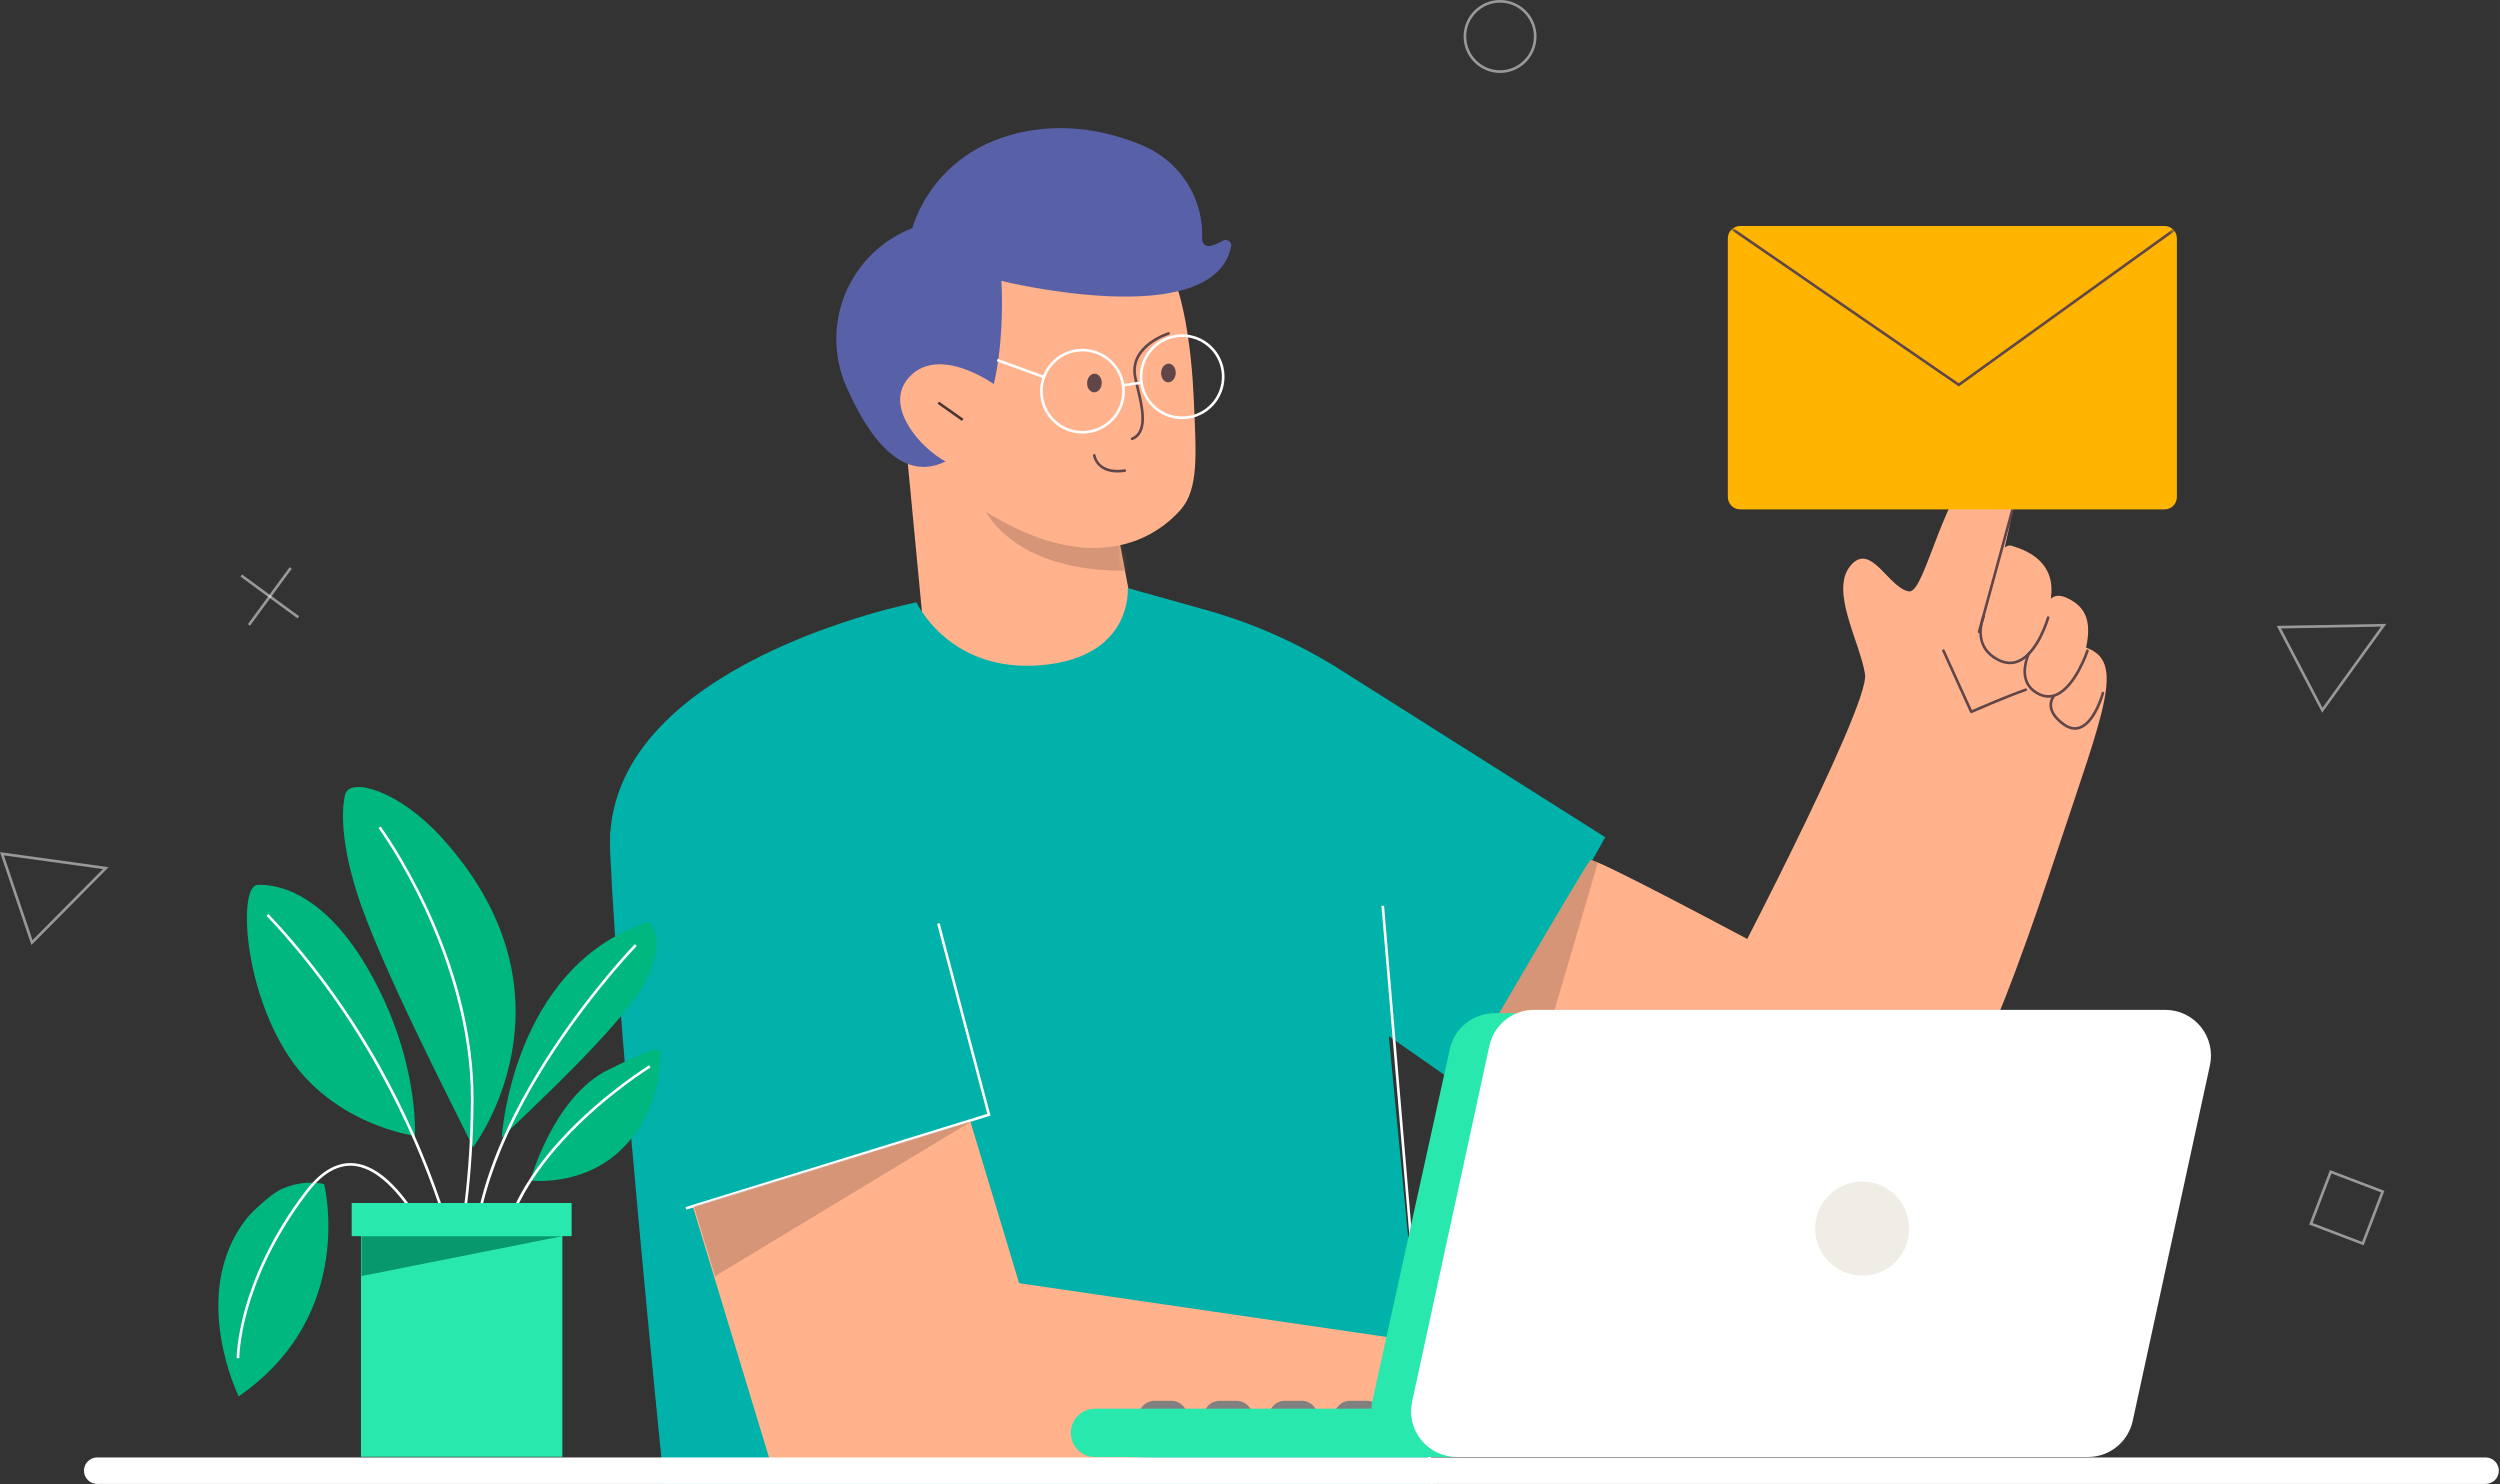 <svg xmlns="http://www.w3.org/2000/svg" width="502" height="298" viewBox="0 0 502 298" fill="none"><rect x="0" y="0" width="502" height="298" fill="#333333" stroke="none"/><path fill-rule="evenodd" clip-rule="evenodd" d="M223.729 103.089L229.618 134.248L203.34 144.73L185.536 127.172L179.602 64.856L223.729 103.089Z" fill="#FFB28C"></path><mask id="mask0_8485_7723" style="mask-type:luminance" maskUnits="userSpaceOnUse" x="179" y="64" width="51" height="81"><path d="M223.733 103.089L229.622 134.248L203.344 144.73L185.54 127.172L179.605 64.856L223.733 103.089Z" fill="white"></path></mask><g mask="url(#mask0_8485_7723)"><g style="mix-blend-mode:multiply" opacity="0.4"><path fill-rule="evenodd" clip-rule="evenodd" d="M229.383 114.392C229.383 114.392 202.977 117.491 195.992 98.827C192.382 89.186 192.219 86.798 192.219 86.798L232.491 97.842L229.383 114.392Z" fill="#966954"></path></g></g><path fill-rule="evenodd" clip-rule="evenodd" d="M234.142 52.661C237.558 58.017 239.256 69.727 239.709 80.115C240.191 91.169 240.76 98.204 237.038 102.396C229.757 110.591 212.375 118.036 183.75 91.776C175.352 84.07 171.05 57.659 190.31 46.73C209.569 35.807 227.677 42.532 234.142 52.661Z" fill="#FFB28C"></path><path fill-rule="evenodd" clip-rule="evenodd" d="M219.854 75.039C219.044 74.998 218.344 75.802 218.292 76.836C218.239 77.87 218.852 78.741 219.663 78.784C220.473 78.825 221.172 78.02 221.224 76.987C221.278 75.953 220.664 75.08 219.854 75.039Z" fill="#604549"></path><path fill-rule="evenodd" clip-rule="evenodd" d="M234.717 73.023C233.907 72.982 233.207 73.787 233.156 74.82C233.102 75.854 233.716 76.726 234.526 76.768C235.336 76.809 236.036 76.004 236.088 74.971C236.141 73.937 235.528 73.066 234.717 73.023Z" fill="#604549"></path><path d="M227.321 88.383C227.216 88.383 227.116 88.321 227.075 88.217C227.019 88.081 227.085 87.926 227.221 87.87C230.274 86.63 229.073 81.665 228.195 78.041C227.914 76.879 227.67 75.874 227.588 75.108C227.321 72.627 228.45 70.384 230.853 68.624C232.642 67.312 234.482 66.735 234.559 66.711C234.699 66.667 234.848 66.746 234.892 66.886C234.935 67.026 234.857 67.175 234.716 67.219C234.644 67.242 227.521 69.515 228.117 75.052C228.196 75.784 228.435 76.772 228.712 77.918C229.634 81.73 230.898 86.952 227.42 88.365C227.387 88.378 227.354 88.385 227.321 88.385V88.383Z" fill="#604549"></path><path fill-rule="evenodd" clip-rule="evenodd" d="M183.214 45.8C177.131 48.148 172.266 52.881 169.761 58.903C167.258 64.926 167.33 71.71 169.956 77.68C174.45 87.887 181.295 97.341 190.327 92.414C203.173 85.41 201.075 56.404 201.075 56.404C201.075 56.404 243.531 66.922 247.207 49.546C247.297 49.108 247.122 48.657 246.757 48.398C246.393 48.137 245.91 48.117 245.524 48.346C244.815 48.77 243.958 49.177 243.04 49.394C242.632 49.491 242.201 49.39 241.876 49.123C241.553 48.854 241.373 48.45 241.395 48.03C241.305 49.539 241.348 49.02 241.388 48.172C241.8 39.986 237.047 32.418 229.495 29.237C223.512 26.716 215.345 24.671 206.291 26.323C187.109 29.823 183.216 45.801 183.216 45.801L183.214 45.8Z" fill="#5861A8"></path><path fill-rule="evenodd" clip-rule="evenodd" d="M203.573 80.885C204.211 79.902 190.361 68.709 183.18 75.123C175.478 82.002 188.19 93.283 192.218 93.484L203.572 80.885H203.573Z" fill="#FFB28C"></path><path d="M188.561 80.638L188.254 81.073L193.16 84.539L193.467 84.104L188.561 80.638Z" fill="#4B3735"></path><path d="M217.355 87.066C213.196 87.066 209.547 84.008 208.933 79.773C208.258 75.126 211.49 70.798 216.137 70.122C220.783 69.447 225.112 72.679 225.788 77.326C226.463 81.972 223.231 86.301 218.584 86.977C218.172 87.037 217.761 87.066 217.355 87.066ZM216.175 70.386L216.214 70.65C211.857 71.282 208.828 75.341 209.46 79.698C210.036 83.667 213.457 86.534 217.355 86.534C217.736 86.534 218.12 86.507 218.507 86.45C222.864 85.818 225.893 81.76 225.261 77.403C224.629 73.046 220.569 70.017 216.214 70.649L216.175 70.385V70.386Z" fill="white"></path><path d="M237.351 84.163C235.528 84.163 233.762 83.581 232.274 82.47C230.452 81.109 229.268 79.12 228.941 76.869C228.266 72.222 231.497 67.894 236.144 67.218C240.791 66.543 245.12 69.775 245.796 74.421C246.47 79.068 243.239 83.397 238.592 84.073C238.177 84.133 237.762 84.163 237.351 84.163ZM237.375 67.661C236.994 67.661 236.61 67.687 236.223 67.745C231.866 68.376 228.837 72.435 229.469 76.792C229.775 78.902 230.886 80.767 232.594 82.043C234.303 83.319 236.406 83.852 238.516 83.546C242.873 82.914 245.902 78.855 245.27 74.499C244.694 70.529 241.273 67.662 237.375 67.662V67.661Z" fill="white"></path><path d="M225.528 77.632C225.398 77.632 225.285 77.536 225.265 77.404C225.243 77.259 225.344 77.124 225.489 77.102L229.168 76.569C229.314 76.547 229.448 76.649 229.47 76.794C229.491 76.939 229.39 77.074 229.245 77.096L225.567 77.629C225.553 77.63 225.541 77.632 225.528 77.632Z" fill="white"></path><path d="M209.646 75.993C209.615 75.993 209.585 75.987 209.555 75.977L200.359 72.635C200.221 72.584 200.15 72.433 200.199 72.294C200.25 72.156 200.403 72.085 200.54 72.135L209.736 75.476C209.875 75.527 209.945 75.679 209.896 75.817C209.856 75.925 209.755 75.993 209.646 75.993Z" fill="white"></path><path fill-rule="evenodd" clip-rule="evenodd" d="M269.027 134.42C260.733 129.169 251.709 125.164 242.256 122.506C234.491 120.334 226.449 118.083 226.449 118.083C226.449 118.083 227.596 131.97 209.076 133.569C190.567 135.168 184.026 120.95 184.026 120.95C184.026 120.95 120.854 133.282 122.509 170.829C124.163 208.389 133.332 297.976 133.332 297.976H287.518L278.871 208.045L293.903 218.555L322.338 168.116C322.338 168.116 288.12 146.484 269.027 134.417V134.42Z" fill="#00B2A9"></path><path fill-rule="evenodd" clip-rule="evenodd" d="M303.749 272.169L270.316 291.171L155.223 295.307L143.356 256.238L143.355 256.235L140.404 246.52L139.095 242.214L138.192 239.24L137.324 236.383L193.331 220.153L193.373 220.291L194.824 225.107L194.832 225.132L198.232 236.413L204.639 257.668L303.749 272.169Z" fill="#FFB28C"></path><path fill-rule="evenodd" clip-rule="evenodd" d="M183.731 141.642L204.976 221.989L137.624 242.528L122.457 167.023L183.732 141.642H183.731Z" fill="#00B2A9"></path><path d="M137.799 242.889L137.641 242.381L198.251 223.654L188.167 185.492L188.682 185.356L198.894 224.012L137.799 242.889Z" fill="white"></path><path fill-rule="evenodd" clip-rule="evenodd" d="M385.093 232.579C383.402 236.573 380.88 240.099 377.749 242.955C374.619 245.812 370.878 248.001 366.752 249.32C358.485 251.958 349.48 250.873 342.097 246.339C330.298 239.102 315.783 231.159 305.453 225.651C297.608 221.468 292.176 218.689 292.176 218.689C292.176 218.689 318.266 173.757 319.348 172.721C319.432 172.64 319.956 172.809 320.851 173.188C327.513 176.018 354.739 190.558 373.998 200.955C385.307 207.049 390.124 220.755 385.093 232.579Z" fill="#FFB28C"></path><path d="M344.387 201.037C344.387 201.037 375.544 141.915 374.498 135.373C373.459 128.843 367.415 118.636 371.55 113.625C375.674 108.618 379.238 118.167 383.329 118.749C386.647 119.204 390.225 97.238 399.08 91.263C400.442 90.347 402.209 90.339 403.586 91.228C404.964 92.116 405.681 93.738 405.422 95.354C404.029 103.617 401.066 119.263 397.944 123.077C393.636 128.315 400.317 107.874 404.079 109.642C404.827 109.996 416.204 112.265 410.197 125.192C410.197 125.192 410.194 117.93 414.908 120.011C422.422 123.324 419.133 131.052 413.718 144.815C408.286 158.573 414.645 128.519 418.939 130.061C426.783 132.87 422.49 142.537 413.136 170.764C402.625 202.494 389.736 238.458 370.31 247.83C340.304 262.311 344.386 201.038 344.386 201.038L344.387 201.037Z" fill="#FFB28C"></path><path d="M395.833 143.205C395.732 143.205 395.635 143.146 395.591 143.049L390.001 130.766C389.939 130.632 389.999 130.475 390.132 130.414C390.267 130.352 390.424 130.412 390.485 130.545L395.967 142.589C397.207 142.045 402.947 139.548 406.68 138.245C406.819 138.197 406.97 138.271 407.02 138.409C407.067 138.547 406.994 138.699 406.856 138.748C402.693 140.201 396.008 143.153 395.942 143.182C395.907 143.198 395.87 143.205 395.834 143.205H395.833Z" fill="#604549"></path><path d="M403.604 133.378C402.82 133.378 402.018 133.176 401.205 132.77C395.355 129.862 398.056 123.741 398.084 123.68C398.146 123.546 398.303 123.487 398.437 123.548C398.571 123.609 398.63 123.766 398.569 123.901C398.562 123.915 397.917 125.36 397.958 127.113C398.013 129.43 399.185 131.172 401.442 132.294C402.771 132.956 404.059 133.021 405.272 132.485C409.026 130.826 410.991 124.011 411.011 123.943C411.051 123.802 411.199 123.72 411.34 123.76C411.481 123.8 411.563 123.947 411.523 124.088C411.441 124.378 409.471 131.212 405.489 132.972C404.876 133.244 404.245 133.379 403.605 133.379L403.604 133.378Z" fill="#604549"></path><path d="M411.32 140.109C410.69 140.109 410.058 139.962 409.429 139.668C408.019 139.012 407.072 138.025 406.615 136.737C405.699 134.153 407.07 131.292 407.129 131.172C407.193 131.04 407.352 130.986 407.484 131.05C407.616 131.114 407.672 131.273 407.607 131.405C407.593 131.433 406.275 134.191 407.117 136.561C407.524 137.709 408.378 138.591 409.654 139.185C410.712 139.68 411.775 139.702 412.814 139.255C416.524 137.657 418.884 130.657 418.906 130.587C418.953 130.447 419.103 130.371 419.243 130.418C419.383 130.464 419.458 130.615 419.412 130.754C419.313 131.051 416.955 138.05 413.025 139.743C412.461 139.987 411.892 140.108 411.32 140.108V140.109Z" fill="#604549"></path><path d="M416.644 146.545C415.848 146.545 415.033 146.243 414.208 145.642C412.612 144.485 411.72 143.249 411.561 141.969C411.393 140.628 412.106 139.753 412.137 139.715C412.231 139.602 412.399 139.588 412.512 139.681C412.625 139.775 412.64 139.943 412.546 140.056C412.541 140.062 411.946 140.803 412.091 141.914C412.236 143.037 413.055 144.147 414.522 145.211C415.569 145.974 416.58 146.193 417.53 145.859C420.425 144.841 421.996 139.157 422.012 139.099C422.05 138.957 422.197 138.873 422.338 138.912C422.48 138.95 422.564 139.097 422.525 139.238C422.459 139.482 420.866 145.249 417.707 146.36C417.357 146.483 417.003 146.544 416.644 146.544V146.545Z" fill="#604549"></path><path d="M397.403 127.135C397.38 127.135 397.356 127.132 397.332 127.126C397.19 127.087 397.108 126.941 397.146 126.798L404.472 99.983C404.511 99.841 404.657 99.758 404.8 99.797C404.942 99.835 405.024 99.981 404.986 100.124L397.66 126.939C397.628 127.058 397.52 127.135 397.403 127.135Z" fill="#604549"></path><g style="mix-blend-mode:multiply" opacity="0.4"><path fill-rule="evenodd" clip-rule="evenodd" d="M320.851 173.188L305.453 225.651C297.608 221.468 292.176 218.689 292.176 218.689C292.176 218.689 318.266 173.757 319.348 172.721C319.432 172.64 319.956 172.809 320.851 173.188Z" fill="#966954"></path></g><path d="M277.917 181.853L277.387 181.898L287.239 298.016L287.77 297.971L277.917 181.853Z" fill="white"></path><path d="M499.105 297.978H19.52C18.05 297.978 16.859 296.787 16.859 295.317C16.859 293.847 18.05 292.656 19.52 292.656H499.105C500.575 292.656 501.766 293.847 501.766 295.317C501.766 296.787 500.575 297.978 499.105 297.978Z" fill="white"></path><path fill-rule="evenodd" clip-rule="evenodd" d="M294.043 284.496C294.043 283.638 294.38 282.82 294.984 282.217C295.587 281.614 296.411 281.276 297.261 281.276H300.616C301.474 281.276 302.29 281.614 302.894 282.217C303.498 282.82 303.841 283.638 303.841 284.496V285.958C303.841 286.807 303.498 287.634 302.894 288.237C302.29 288.839 301.473 289.177 300.616 289.177H297.261C296.41 289.177 295.587 288.839 294.984 288.237C294.38 287.634 294.043 286.805 294.043 285.958V284.496Z" fill="#808080"></path><path fill-rule="evenodd" clip-rule="evenodd" d="M280.969 284.496C280.969 283.638 281.305 282.82 281.909 282.217C282.513 281.614 283.337 281.276 284.187 281.276H287.542C288.4 281.276 289.215 281.614 289.819 282.217C290.423 282.82 290.767 283.638 290.767 284.496V285.958C290.767 286.807 290.423 287.634 289.819 288.237C289.215 288.839 288.399 289.177 287.542 289.177H284.187C283.335 289.177 282.513 288.839 281.909 288.237C281.305 287.634 280.969 286.805 280.969 285.958V284.496Z" fill="#808080"></path><path fill-rule="evenodd" clip-rule="evenodd" d="M267.883 284.496C267.883 283.638 268.219 282.82 268.823 282.217C269.427 281.614 270.251 281.276 271.101 281.276H274.456C275.314 281.276 276.13 281.614 276.734 282.217C277.337 282.82 277.681 283.638 277.681 284.496V285.958C277.681 286.807 277.337 287.634 276.734 288.237C276.13 288.839 275.313 289.177 274.456 289.177H271.101C270.249 289.177 269.427 288.839 268.823 288.237C268.219 287.634 267.883 286.805 267.883 285.958V284.496Z" fill="#808080"></path><path fill-rule="evenodd" clip-rule="evenodd" d="M254.793 284.496C254.793 283.638 255.13 282.82 255.734 282.217C256.337 281.614 257.161 281.276 258.011 281.276H261.366C262.224 281.276 263.04 281.614 263.644 282.217C264.248 282.82 264.591 283.638 264.591 284.496V285.958C264.591 286.807 264.248 287.634 263.644 288.237C263.04 288.839 262.223 289.177 261.366 289.177H258.011C257.16 289.177 256.337 288.839 255.734 288.237C255.13 287.634 254.793 286.805 254.793 285.958V284.496Z" fill="#808080"></path><path fill-rule="evenodd" clip-rule="evenodd" d="M241.703 284.496C241.703 283.638 242.04 282.82 242.644 282.217C243.248 281.614 244.071 281.276 244.921 281.276H248.276C249.134 281.276 249.95 281.614 250.554 282.217C251.158 282.82 251.501 283.638 251.501 284.496V285.958C251.501 286.807 251.158 287.634 250.554 288.237C249.95 288.839 249.133 289.177 248.276 289.177H244.921C244.07 289.177 243.248 288.839 242.644 288.237C242.04 287.634 241.703 286.805 241.703 285.958V284.496Z" fill="#808080"></path><path fill-rule="evenodd" clip-rule="evenodd" d="M228.625 284.496C228.625 283.638 228.962 282.82 229.566 282.217C230.17 281.614 230.993 281.276 231.843 281.276H235.198C236.056 281.276 236.872 281.614 237.476 282.217C238.08 282.82 238.423 283.638 238.423 284.496V285.958C238.423 286.807 238.08 287.634 237.476 288.237C236.872 288.839 236.055 289.177 235.198 289.177H231.843C230.992 289.177 230.17 288.839 229.566 288.237C228.962 287.634 228.625 286.805 228.625 285.958V284.496Z" fill="#808080"></path><path fill-rule="evenodd" clip-rule="evenodd" d="M322.421 282.866H219.869C217.188 282.866 215.016 285.039 215.016 287.719C215.016 290.4 217.188 292.572 219.869 292.572H322.421V282.866Z" fill="#29E8AE"></path><path fill-rule="evenodd" clip-rule="evenodd" d="M435.793 214.583C436.392 211.87 435.723 209.035 433.981 206.872C432.238 204.708 429.608 203.457 426.836 203.457H300.077C295.765 203.457 292.035 206.461 291.119 210.675C287.714 226.267 279.672 262.519 275.616 281.13C275.026 283.842 275.696 286.677 277.437 288.832C279.18 290.996 281.802 292.255 284.582 292.255H411.334C415.655 292.255 419.385 289.244 420.3 285.029C423.696 269.438 431.748 233.186 435.796 214.583H435.793Z" fill="#29E8AE"></path><path fill-rule="evenodd" clip-rule="evenodd" d="M443.76 213.896C444.341 211.181 443.672 208.354 441.929 206.19C440.187 204.035 437.565 202.777 434.793 202.777H308.033C303.712 202.777 299.981 205.784 299.066 209.997C295.67 225.652 287.609 262.774 283.553 281.437C282.964 284.153 283.633 286.989 285.374 289.144C287.117 291.307 289.747 292.563 292.52 292.563H419.279C423.591 292.563 427.321 289.548 428.246 285.335C431.642 269.68 439.702 232.557 443.759 213.895L443.76 213.896Z" fill="white"></path><path d="M383.376 246.783C383.42 241.568 379.229 237.305 374.014 237.26C368.799 237.215 364.536 241.407 364.491 246.622C364.446 251.836 368.638 256.1 373.853 256.145C379.067 256.189 383.331 251.998 383.376 246.783Z" fill="#F0EDE6"></path><path opacity="0.5" d="M301.213 14.643C297.175 14.643 293.891 11.358 293.891 7.321C293.891 3.283 297.175 -0.001 301.213 -0.001C305.25 -0.001 308.535 3.283 308.535 7.321C308.535 11.358 305.25 14.643 301.213 14.643ZM301.213 0.532C297.469 0.532 294.423 3.578 294.423 7.322C294.423 11.066 297.469 14.112 301.213 14.112C304.956 14.112 308.003 11.066 308.003 7.322C308.003 3.578 304.956 0.532 301.213 0.532Z" fill="white"></path><path opacity="0.5" d="M466.291 143.12L457.164 125.675L479.172 125.271L466.291 143.12ZM458.035 126.191L466.365 142.11L478.118 125.823L458.035 126.192V126.191Z" fill="white"></path><path opacity="0.5" d="M6.308 189.763L0 171.113L21.803 174.13L6.307 189.763H6.308ZM0.78 171.758L6.536 188.776L20.676 174.51L0.78 171.758Z" fill="white"></path><path opacity="0.5" d="M48.619 115.364L48.305 115.793L59.747 124.173L60.061 123.744L48.619 115.364Z" fill="white"></path><path opacity="0.5" d="M58.154 113.891L49.773 125.333L50.203 125.647L58.583 114.205L58.154 113.891Z" fill="white"></path><path opacity="0.5" d="M474.619 250.057L463.68 245.887L467.85 234.947L478.79 239.118L474.619 250.057ZM464.367 245.579L474.312 249.371L478.103 239.427L468.159 235.635L464.367 245.579Z" fill="white"></path><path fill-rule="evenodd" clip-rule="evenodd" d="M437.117 47.837C437.117 47.186 436.844 46.576 436.389 46.113C435.917 45.65 435.298 45.378 434.643 45.378H349.422C348.768 45.378 348.149 45.652 347.677 46.113C347.222 46.576 346.949 47.186 346.949 47.837V99.824C346.949 100.476 347.222 101.108 347.677 101.57C348.149 102.033 348.768 102.285 349.422 102.285H434.643C435.298 102.285 435.917 102.033 436.389 101.57C436.844 101.107 437.117 100.476 437.117 99.824V47.837Z" fill="#FFB400"></path><mask id="mask1_8485_7723" style="mask-type:luminance" maskUnits="userSpaceOnUse" x="346" y="45" width="92" height="58"><path d="M437.113 47.837C437.113 47.186 436.84 46.576 436.385 46.113C435.913 45.65 435.294 45.378 434.64 45.378H349.418C348.764 45.378 348.145 45.652 347.673 46.113C347.218 46.576 346.945 47.186 346.945 47.837V99.824C346.945 100.476 347.218 101.108 347.673 101.57C348.145 102.033 348.764 102.285 349.418 102.285H434.64C435.294 102.285 435.913 102.033 436.385 101.57C436.84 101.107 437.113 100.476 437.113 99.824V47.837Z" fill="white"></path></mask><g mask="url(#mask1_8485_7723)"><path d="M393.324 77.605L346.797 45.596L347.098 45.158L393.317 76.954L436.358 45.98L436.669 46.413L393.324 77.605Z" fill="#604549"></path></g><path d="M224.407 94.878C223.013 94.878 221.869 94.547 220.993 93.887C219.68 92.897 219.479 91.536 219.471 91.479C219.451 91.334 219.552 91.2 219.699 91.18C219.844 91.16 219.978 91.261 219.998 91.406C220.019 91.558 220.581 94.987 225.817 94.24C225.963 94.218 226.098 94.319 226.118 94.466C226.139 94.611 226.038 94.746 225.891 94.766C225.369 94.841 224.872 94.878 224.405 94.878H224.407Z" fill="#604549"></path><path fill-rule="evenodd" clip-rule="evenodd" d="M95.005 230.353C95.005 230.353 117.878 200.342 88.713 168.214C80.022 158.636 70.208 155.986 69.306 159.532C68.86 161.286 67.962 167.329 71.566 178.946C75.914 192.97 91.105 222.387 95.004 230.353H95.005Z" fill="#00B77F"></path><path fill-rule="evenodd" clip-rule="evenodd" d="M100.751 228.44C100.751 228.44 102.744 194.399 129.787 185.246C130.153 185.123 130.556 185.257 130.776 185.572C131.616 186.779 133.106 190.228 129.693 196.992C125.292 205.712 104.925 224.266 100.75 228.438L100.751 228.44Z" fill="#00B77F"></path><path fill-rule="evenodd" clip-rule="evenodd" d="M83.299 228.068C83.299 228.068 84.311 212.465 73.798 194.407C63.8 177.226 53.359 177.604 51.685 177.701C47.914 177.932 48.761 197.995 57.882 211.969C67.001 225.949 83.299 228.068 83.299 228.068Z" fill="#00B77F"></path><path fill-rule="evenodd" clip-rule="evenodd" d="M106.5 237.06C106.5 237.06 111.052 220.291 122.123 214.814C133.194 209.337 132.79 210.235 132.64 212.577C132.491 214.921 131.921 224.262 124.281 231.275C116.641 238.291 106.5 237.061 106.5 237.061V237.06Z" fill="#00B77F"></path><path fill-rule="evenodd" clip-rule="evenodd" d="M65.087 237.768C65.087 237.768 71.742 263.989 47.924 280.385C47.924 280.385 37.824 259.858 49.405 244.812C50.639 243.208 54.493 239.775 56.163 238.956C60.948 236.608 65.085 237.768 65.085 237.768H65.087Z" fill="#00B77F"></path><path d="M94.868 270.444C94.857 270.325 93.748 258.455 88.114 241.925C82.916 226.674 72.695 204.226 53.516 183.891L53.903 183.526C62.402 192.539 69.873 202.714 76.107 213.767C81.093 222.61 85.305 232.032 88.623 241.771C94.274 258.356 95.386 270.279 95.397 270.397L94.868 270.445V270.444Z" fill="white"></path><path d="M47.516 272.723C47.516 272.685 47.526 268.758 49.25 262.671C50.837 257.064 54.247 248.41 61.471 239.023C64.628 234.922 68.016 233.107 71.54 233.632C75.845 234.272 80.246 238.306 84.62 245.626C87.858 251.044 89.873 256.348 89.893 256.402L89.396 256.589C89.376 256.536 87.374 251.271 84.16 245.892C81.213 240.962 76.618 234.923 71.463 234.157C68.144 233.664 64.924 235.41 61.894 239.348C54.729 248.658 51.347 257.236 49.77 262.793C48.062 268.814 48.049 272.684 48.049 272.722H47.517L47.516 272.723Z" fill="white"></path><path d="M88.293 266.223L87.803 266.017C87.819 265.979 89.459 262.046 91.103 254.57C92.62 247.669 94.45 236.254 94.557 221.053C94.662 205.874 89.615 191.793 85.362 182.653C80.749 172.742 76.05 166.342 76.004 166.28L76.432 165.963C76.479 166.027 81.204 172.46 85.839 182.418C88.561 188.266 90.721 194.169 92.261 199.964C94.186 207.211 95.137 214.309 95.09 221.059C94.985 236.315 93.145 247.777 91.621 254.705C89.967 262.222 88.312 266.186 88.296 266.226L88.293 266.223Z" fill="white"></path><path d="M94.868 254.068C94.853 247.05 96.559 239.29 99.941 231.003C102.643 224.383 106.414 217.414 111.15 210.287C119.212 198.158 127.39 189.664 127.472 189.579L127.854 189.949C127.773 190.033 119.623 198.499 111.588 210.589C104.184 221.732 95.363 238.32 95.399 254.067H94.867L94.868 254.068Z" fill="white"></path><path d="M100.491 258.972C99.65 253.37 100.704 247.509 103.621 241.553C105.949 236.802 109.462 231.98 114.063 227.22C121.887 219.126 130.271 213.943 130.354 213.893L130.632 214.346C130.549 214.397 122.215 219.55 114.438 227.598C107.284 235.001 99.147 246.439 101.018 258.894L100.491 258.972Z" fill="white"></path><path d="M112.92 244.23H72.481V292.522H112.92V244.23Z" fill="#29E8AE"></path><path fill-rule="evenodd" clip-rule="evenodd" d="M72.586 248.218V256.238L112.922 248.218H72.586Z" fill="#07996C"></path><path d="M114.779 241.563H70.621V248.218H114.779V241.563Z" fill="#29E8AE"></path><g style="mix-blend-mode:multiply" opacity="0.4"><path fill-rule="evenodd" clip-rule="evenodd" d="M195.192 225.075L195.096 225.132L143.62 256.238L143.619 256.236L140.668 246.52L139.359 242.214L195.088 225.107L195.192 225.075Z" fill="#966954"></path></g></svg>